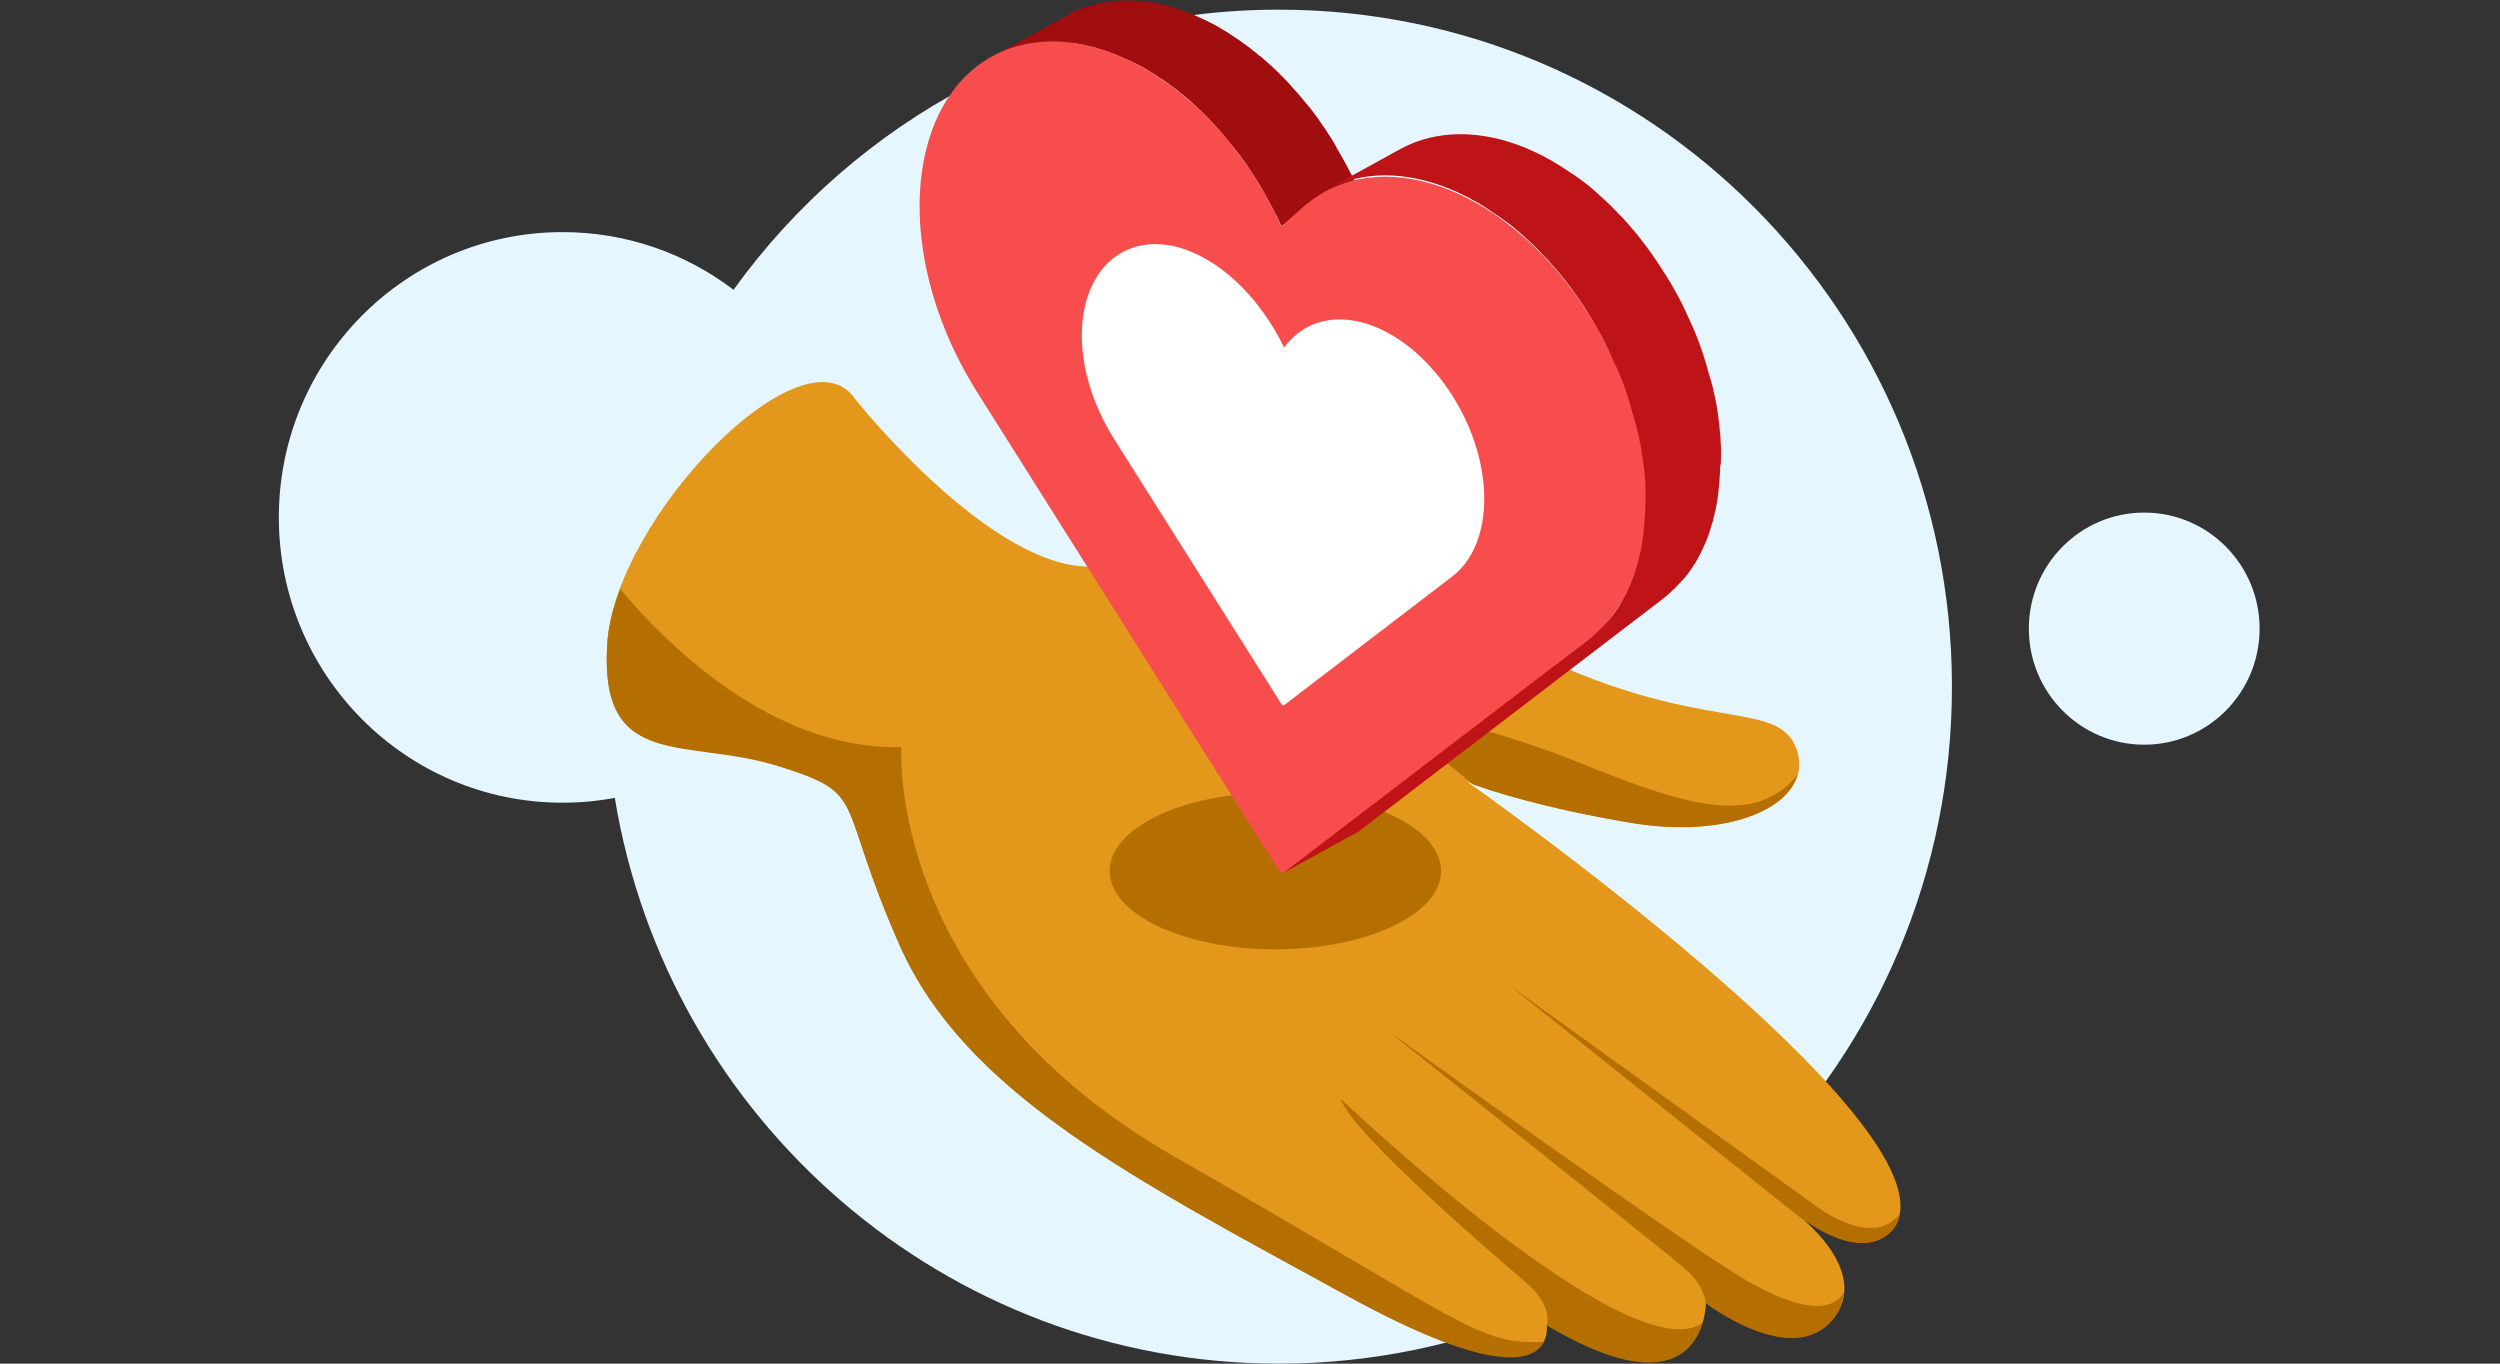 <svg width="88" height="48" viewBox="0 0 88 48" fill="none" xmlns="http://www.w3.org/2000/svg">
<rect x="0" y="0" width="88" height="48" fill="#333333" stroke="none"/>
<path fill-rule="evenodd" clip-rule="evenodd" d="M68.708 24.17C68.708 37.331 58.1 48 45.015 48C33.256 48 23.498 39.383 21.641 28.085C21.044 28.197 20.429 28.255 19.8 28.255C14.286 28.255 9.815 23.759 9.815 18.213C9.815 12.666 14.286 8.17 19.8 8.17C22.061 8.17 24.146 8.926 25.82 10.2C30.125 4.226 37.119 0.34 45.015 0.34C58.1 0.34 68.708 11.009 68.708 24.17ZM75.477 26.213C77.72 26.213 79.538 24.384 79.538 22.128C79.538 19.872 77.72 18.043 75.477 18.043C73.234 18.043 71.415 19.872 71.415 22.128C71.415 24.384 73.234 26.213 75.477 26.213Z" fill="#E5F6FF"/>
<g clip-path="url(#clip0)">
<path d="M30.114 14.063C30.114 14.063 34.495 19.572 37.983 19.925C41.471 20.277 44.731 17.788 51.996 21.956C59.26 26.124 62.423 24.442 63.201 26.276C63.979 28.119 61.269 29.6 57.432 28.958C53.595 28.316 51.648 27.52 51.648 27.52C51.648 27.52 68.654 39.458 66.748 43.099C66.748 43.099 65.934 44.754 63.259 42.746C63.259 42.746 65.933 44.744 64.503 46.449C63.062 48.155 60.049 45.856 60.049 45.856C60.049 45.856 60.064 49.977 54.442 46.629C54.442 46.629 55.008 49.751 47.441 45.608C39.873 41.465 33.963 38.459 31.663 33.252C29.363 28.046 30.607 27.945 27.382 26.946C24.157 25.947 21.108 27.137 21.372 22.677C21.635 18.216 28.32 11.358 30.114 14.063Z" fill="#E3971B"/>
<path d="M54.348 47.231C52.017 47.359 51.597 46.563 41.381 40.738C31.165 34.913 31.726 26.296 31.726 26.296C27.116 26.424 23.322 22.518 21.826 20.733C21.575 21.409 21.404 22.079 21.373 22.697C21.099 27.158 24.148 25.958 27.383 26.966C30.619 27.975 29.365 28.077 31.665 33.273C33.964 38.469 39.874 41.485 47.442 45.628C52.689 48.504 54.023 47.883 54.348 47.231Z" fill="#B56F00"/>
<path d="M59.932 46.563C57.392 48.389 47.19 38.677 47.19 38.677C47.604 39.915 52.675 44.261 53.69 45.121C54.706 45.992 54.443 46.65 54.443 46.65C58.526 49.086 59.626 47.572 59.932 46.563Z" fill="#B56F00"/>
<path d="M64.494 46.47C64.763 46.151 64.889 45.812 64.913 45.482C64.519 46.15 63.528 46.23 61.556 45.119C59.575 44.009 48.893 36.315 48.893 36.315C48.893 36.315 58.644 44.084 59.322 44.665C59.999 45.245 60.05 45.877 60.05 45.877C60.05 45.877 63.053 48.176 64.494 46.47Z" fill="#B56F00"/>
<path d="M66.739 43.12C66.801 43.002 66.841 42.866 66.871 42.73C65.874 44.01 63.852 42.401 63.852 42.401L53.161 34.707L63.251 42.767C65.935 44.764 66.739 43.12 66.739 43.12Z" fill="#B56F00"/>
<path d="M51.839 27.607C52.415 27.817 54.287 28.444 57.423 28.969C60.527 29.486 62.889 28.608 63.271 27.275C61.844 29.031 59.591 28.475 55.688 26.885C51.785 25.295 48.611 24.927 48.611 24.927L51.839 27.607Z" fill="#B56F00"/>
<path d="M44.893 33.416C48.114 33.416 50.726 32.181 50.726 30.657C50.726 29.133 48.114 27.898 44.893 27.898C41.672 27.898 39.06 29.133 39.06 30.657C39.06 32.181 41.672 33.416 44.893 33.416Z" fill="#B56F00"/>
<path d="M39.906 2.207C39.916 2.207 39.926 2.218 39.936 2.218C40.027 2.269 40.119 2.309 40.21 2.361C40.23 2.371 40.261 2.391 40.281 2.401C40.362 2.442 40.433 2.493 40.514 2.545C40.524 2.555 40.545 2.565 40.555 2.565C40.646 2.616 40.737 2.677 40.819 2.739C40.839 2.749 40.859 2.769 40.89 2.78C40.961 2.831 41.042 2.882 41.113 2.933C41.133 2.943 41.143 2.953 41.163 2.974C41.255 3.035 41.336 3.107 41.427 3.168C41.447 3.188 41.468 3.199 41.488 3.219C41.559 3.28 41.63 3.331 41.701 3.393C41.721 3.403 41.742 3.423 41.752 3.434C41.863 3.526 41.965 3.618 42.076 3.72C42.097 3.74 42.107 3.75 42.127 3.771C42.229 3.863 42.33 3.965 42.431 4.067C42.452 4.088 42.462 4.098 42.482 4.118C42.584 4.22 42.685 4.323 42.786 4.435C42.797 4.455 42.817 4.466 42.827 4.486C42.928 4.599 43.03 4.711 43.121 4.823C43.131 4.834 43.142 4.854 43.152 4.864C43.253 4.987 43.355 5.109 43.456 5.232L43.466 5.242C43.568 5.365 43.659 5.498 43.76 5.631C43.77 5.641 43.77 5.651 43.781 5.661C43.872 5.794 43.963 5.927 44.054 6.06C44.065 6.08 44.075 6.09 44.085 6.111C44.166 6.244 44.257 6.377 44.338 6.509C44.349 6.53 44.369 6.561 44.379 6.581C44.43 6.673 44.491 6.765 44.541 6.867C44.541 6.877 44.551 6.877 44.551 6.888C44.612 6.99 44.663 7.092 44.724 7.204C44.744 7.235 44.754 7.266 44.775 7.296C44.815 7.378 44.856 7.46 44.896 7.531C44.917 7.562 44.927 7.593 44.947 7.623C44.998 7.736 45.048 7.838 45.099 7.95L47.736 6.499C47.686 6.387 47.635 6.285 47.584 6.172C47.564 6.142 47.554 6.111 47.534 6.08C47.493 5.999 47.453 5.917 47.412 5.845C47.392 5.815 47.382 5.784 47.361 5.753C47.31 5.651 47.25 5.549 47.189 5.447C47.189 5.436 47.179 5.426 47.179 5.426C47.128 5.334 47.067 5.242 47.016 5.14C47.006 5.13 47.006 5.12 46.996 5.099C46.986 5.089 46.976 5.079 46.976 5.058C46.895 4.926 46.813 4.793 46.722 4.66C46.712 4.639 46.702 4.629 46.692 4.609C46.6 4.476 46.509 4.343 46.418 4.21C46.408 4.2 46.408 4.19 46.398 4.18C46.306 4.047 46.205 3.914 46.103 3.791L46.093 3.781C45.992 3.658 45.89 3.536 45.789 3.413C45.779 3.403 45.769 3.382 45.758 3.372C45.657 3.26 45.556 3.147 45.454 3.035C45.444 3.015 45.424 3.004 45.414 2.984C45.312 2.872 45.211 2.769 45.109 2.667C45.089 2.647 45.079 2.636 45.059 2.616C44.957 2.514 44.856 2.412 44.754 2.32C44.734 2.299 44.724 2.289 44.704 2.279C44.602 2.187 44.491 2.085 44.379 1.993C44.369 1.993 44.369 1.982 44.359 1.982C44.349 1.972 44.328 1.962 44.318 1.952C44.247 1.891 44.176 1.829 44.105 1.778C44.085 1.758 44.065 1.747 44.044 1.727C43.953 1.655 43.872 1.594 43.781 1.533C43.76 1.523 43.75 1.512 43.73 1.492C43.659 1.441 43.578 1.39 43.507 1.339C43.486 1.328 43.466 1.308 43.446 1.298C43.355 1.236 43.263 1.185 43.182 1.124C43.172 1.114 43.152 1.104 43.142 1.104C43.06 1.053 42.989 1.012 42.908 0.961C42.888 0.95 42.858 0.93 42.837 0.92C42.746 0.869 42.655 0.818 42.563 0.777C42.553 0.777 42.543 0.766 42.543 0.766C42.462 0.726 42.371 0.685 42.289 0.644C42.269 0.634 42.239 0.623 42.218 0.613C42.127 0.572 42.036 0.531 41.944 0.491C40.646 -0.041 39.328 -0.143 38.151 0.276C37.938 0.347 37.735 0.439 37.552 0.552L34.915 2.003C35.108 1.901 35.311 1.809 35.514 1.727C36.69 1.308 37.999 1.41 39.307 1.942C39.398 1.982 39.49 2.023 39.581 2.064C39.601 2.074 39.632 2.085 39.652 2.095C39.743 2.126 39.825 2.156 39.906 2.207Z" fill="#A10E10"/>
<path d="M55.922 11.057C58.62 15.328 58.62 20.458 55.902 22.533L45.211 30.708C45.17 30.728 45.14 30.728 45.109 30.718C45.069 30.708 45.038 30.667 45.008 30.626L34.377 13.775C34.053 13.254 33.748 12.702 33.495 12.14C31.405 7.542 32.308 2.872 35.513 1.717C36.69 1.298 37.999 1.4 39.307 1.931C41.569 2.851 43.78 5.038 45.099 7.961C45.484 7.654 45.779 7.337 46.124 7.082C47.483 6.05 49.258 5.978 51.033 6.693C52.798 7.409 54.573 8.921 55.922 11.057Z" fill="#F74D4D"/>
<path d="M60.578 16.156C60.578 16.105 60.578 16.044 60.578 15.993C60.578 15.911 60.578 15.839 60.578 15.758C60.578 15.696 60.568 15.645 60.568 15.584C60.568 15.512 60.558 15.431 60.558 15.359C60.558 15.298 60.548 15.236 60.538 15.175C60.528 15.104 60.528 15.022 60.517 14.95C60.507 14.889 60.497 14.828 60.497 14.766C60.487 14.695 60.477 14.613 60.467 14.542C60.456 14.48 60.446 14.409 60.436 14.347C60.426 14.276 60.416 14.194 60.396 14.123C60.386 14.061 60.365 13.99 60.355 13.928C60.335 13.857 60.325 13.775 60.304 13.704C60.294 13.642 60.274 13.571 60.254 13.509C60.233 13.438 60.213 13.356 60.193 13.285C60.172 13.223 60.152 13.152 60.132 13.091C60.112 13.019 60.091 12.937 60.071 12.866C60.051 12.794 60.031 12.733 60.01 12.661C59.99 12.59 59.959 12.518 59.939 12.437C59.919 12.365 59.889 12.304 59.868 12.232C59.838 12.161 59.818 12.089 59.787 12.007C59.757 11.936 59.736 11.874 59.706 11.803C59.675 11.731 59.645 11.66 59.615 11.578C59.584 11.507 59.554 11.445 59.523 11.374C59.493 11.302 59.462 11.231 59.422 11.159C59.391 11.088 59.361 11.026 59.331 10.955C59.3 10.883 59.26 10.812 59.229 10.74C59.199 10.669 59.158 10.607 59.128 10.546C59.087 10.475 59.057 10.403 59.016 10.331C58.976 10.27 58.945 10.198 58.905 10.137C58.864 10.066 58.823 9.994 58.783 9.923C58.773 9.902 58.763 9.882 58.742 9.861C58.691 9.769 58.631 9.677 58.57 9.585C58.478 9.442 58.397 9.309 58.306 9.177C58.276 9.136 58.245 9.085 58.215 9.044C58.154 8.952 58.093 8.87 58.032 8.788C57.992 8.737 57.961 8.686 57.921 8.635C57.86 8.563 57.809 8.482 57.748 8.41C57.708 8.359 57.667 8.308 57.627 8.257C57.566 8.185 57.515 8.114 57.454 8.053C57.413 8.001 57.363 7.95 57.322 7.899C57.261 7.838 57.211 7.766 57.15 7.705C57.109 7.654 57.058 7.603 57.008 7.562C56.947 7.501 56.896 7.439 56.835 7.378C56.785 7.327 56.744 7.286 56.693 7.235C56.632 7.174 56.572 7.123 56.521 7.072C56.47 7.031 56.429 6.98 56.379 6.939C56.318 6.888 56.257 6.837 56.196 6.775C56.166 6.755 56.145 6.724 56.115 6.704C56.095 6.683 56.064 6.663 56.044 6.642C56.004 6.601 55.953 6.571 55.912 6.53C55.851 6.489 55.801 6.438 55.74 6.397C55.689 6.366 55.648 6.326 55.598 6.295C55.537 6.254 55.486 6.213 55.425 6.172C55.375 6.142 55.334 6.111 55.283 6.08C55.222 6.039 55.162 5.999 55.101 5.958C55.05 5.927 55.009 5.896 54.959 5.866C54.898 5.825 54.837 5.794 54.776 5.753C54.736 5.723 54.685 5.702 54.644 5.672C54.583 5.631 54.512 5.6 54.452 5.569C54.411 5.549 54.37 5.518 54.33 5.498C54.259 5.457 54.188 5.426 54.117 5.396C54.086 5.375 54.046 5.365 54.015 5.345C53.904 5.293 53.802 5.253 53.691 5.201C52.139 4.568 50.577 4.547 49.299 5.242L46.661 6.693C47.939 5.988 49.491 6.019 51.043 6.653C51.155 6.693 51.256 6.745 51.368 6.796C51.398 6.816 51.439 6.826 51.469 6.847C51.54 6.877 51.611 6.918 51.682 6.949C51.723 6.969 51.764 6.99 51.804 7.02C51.865 7.051 51.936 7.092 51.997 7.123C52.037 7.143 52.088 7.174 52.129 7.204C52.19 7.245 52.25 7.276 52.311 7.317C52.362 7.347 52.403 7.378 52.443 7.409C52.504 7.45 52.565 7.491 52.626 7.531C52.676 7.562 52.717 7.593 52.768 7.623C52.828 7.664 52.879 7.705 52.94 7.746C52.991 7.777 53.031 7.818 53.082 7.848C53.143 7.889 53.194 7.94 53.255 7.981C53.295 8.022 53.346 8.053 53.386 8.093C53.437 8.134 53.488 8.175 53.539 8.226C53.599 8.277 53.66 8.328 53.721 8.39C53.772 8.431 53.812 8.482 53.863 8.523C53.924 8.574 53.985 8.635 54.036 8.686C54.086 8.727 54.127 8.778 54.178 8.829C54.239 8.891 54.289 8.952 54.35 9.013C54.401 9.064 54.441 9.105 54.492 9.156C54.553 9.218 54.604 9.279 54.664 9.35C54.705 9.401 54.756 9.453 54.796 9.504C54.857 9.575 54.908 9.636 54.969 9.708C55.009 9.759 55.05 9.81 55.091 9.861C55.151 9.933 55.202 10.015 55.263 10.086C55.304 10.137 55.344 10.188 55.375 10.239C55.435 10.321 55.496 10.413 55.557 10.495C55.588 10.536 55.618 10.577 55.648 10.628C55.74 10.761 55.831 10.893 55.912 11.037C55.983 11.149 56.054 11.261 56.115 11.374C56.156 11.445 56.196 11.517 56.237 11.588C56.277 11.65 56.308 11.721 56.348 11.783C56.389 11.854 56.429 11.925 56.46 11.997C56.49 12.069 56.531 12.13 56.561 12.201C56.602 12.273 56.632 12.345 56.663 12.416C56.693 12.488 56.724 12.549 56.754 12.62C56.785 12.692 56.815 12.764 56.856 12.835C56.886 12.907 56.916 12.968 56.947 13.039C56.977 13.111 57.008 13.182 57.038 13.254C57.069 13.326 57.089 13.387 57.119 13.458C57.15 13.53 57.17 13.601 57.2 13.683C57.221 13.755 57.251 13.816 57.271 13.888C57.292 13.959 57.322 14.031 57.342 14.112C57.363 14.184 57.383 14.245 57.403 14.317C57.424 14.388 57.444 14.46 57.464 14.542C57.484 14.613 57.505 14.675 57.525 14.746C57.545 14.818 57.566 14.889 57.586 14.971C57.606 15.032 57.616 15.104 57.637 15.165C57.657 15.236 57.667 15.308 57.687 15.39C57.697 15.451 57.718 15.523 57.728 15.584C57.738 15.655 57.758 15.727 57.769 15.809C57.779 15.87 57.789 15.942 57.799 16.003C57.809 16.075 57.819 16.156 57.829 16.228C57.84 16.289 57.85 16.35 57.86 16.412C57.87 16.483 57.88 16.565 57.88 16.637C57.89 16.698 57.89 16.759 57.9 16.82C57.91 16.892 57.91 16.974 57.91 17.045C57.91 17.107 57.921 17.158 57.921 17.219C57.921 17.301 57.921 17.372 57.921 17.454C57.921 17.505 57.921 17.566 57.921 17.617C57.921 17.699 57.921 17.781 57.91 17.863C57.91 17.914 57.91 17.955 57.91 18.006C57.9 18.149 57.89 18.282 57.88 18.425C57.88 18.466 57.87 18.507 57.87 18.547C57.86 18.639 57.85 18.742 57.84 18.834C57.829 18.885 57.829 18.936 57.819 18.987C57.809 19.069 57.789 19.161 57.779 19.242C57.769 19.293 57.758 19.345 57.748 19.385C57.728 19.467 57.708 19.559 57.687 19.641C57.677 19.682 57.667 19.733 57.657 19.774C57.627 19.876 57.596 19.978 57.566 20.07C57.556 20.09 57.556 20.121 57.545 20.142C57.505 20.264 57.464 20.377 57.413 20.499C57.403 20.53 57.383 20.561 57.373 20.591C57.332 20.673 57.302 20.755 57.261 20.837C57.241 20.877 57.221 20.918 57.2 20.959C57.16 21.031 57.129 21.102 57.089 21.163C57.058 21.215 57.028 21.266 56.998 21.327C56.987 21.347 56.977 21.368 56.957 21.388C56.906 21.47 56.856 21.552 56.795 21.623C56.785 21.634 56.774 21.654 56.764 21.664C56.714 21.726 56.663 21.787 56.612 21.848C56.592 21.869 56.582 21.889 56.561 21.899C56.501 21.971 56.44 22.042 56.369 22.104C56.358 22.114 56.348 22.124 56.348 22.124C56.288 22.185 56.227 22.247 56.166 22.298C56.145 22.318 56.125 22.328 56.115 22.349C56.044 22.41 55.973 22.471 55.892 22.533L45.201 30.708C45.201 30.708 45.19 30.708 45.19 30.718L47.828 29.267C47.828 29.267 47.838 29.267 47.838 29.257L58.529 21.082C58.6 21.02 58.681 20.959 58.752 20.898C58.773 20.877 58.793 20.867 58.803 20.847C58.864 20.785 58.925 20.734 58.986 20.673C58.996 20.663 59.006 20.653 59.006 20.653C59.067 20.581 59.138 20.52 59.199 20.448C59.219 20.428 59.229 20.407 59.249 20.397C59.3 20.336 59.351 20.274 59.402 20.213C59.412 20.203 59.422 20.183 59.432 20.172C59.483 20.101 59.544 20.019 59.594 19.937C59.605 19.917 59.615 19.896 59.635 19.876C59.655 19.845 59.675 19.815 59.696 19.784C59.706 19.764 59.716 19.743 59.726 19.723C59.767 19.651 59.807 19.59 59.838 19.518C59.858 19.477 59.878 19.436 59.899 19.396C59.939 19.314 59.97 19.232 60.01 19.15C60.02 19.12 60.041 19.089 60.051 19.058C60.102 18.946 60.142 18.823 60.183 18.701C60.193 18.68 60.193 18.65 60.203 18.629C60.233 18.527 60.264 18.435 60.294 18.333C60.304 18.292 60.315 18.241 60.325 18.2C60.345 18.118 60.365 18.037 60.386 17.945C60.396 17.893 60.406 17.842 60.416 17.802C60.436 17.72 60.446 17.628 60.456 17.546C60.467 17.495 60.477 17.444 60.477 17.403C60.487 17.311 60.497 17.219 60.507 17.117C60.507 17.076 60.517 17.035 60.517 16.994C60.528 16.861 60.538 16.718 60.548 16.575C60.548 16.524 60.548 16.483 60.548 16.432C60.578 16.32 60.578 16.238 60.578 16.156Z" fill="#BF1417"/>
<path d="M51.114 20.295C52.615 19.15 52.626 16.299 51.124 13.928C50.374 12.743 49.39 11.905 48.416 11.507C47.432 11.108 46.448 11.149 45.698 11.721C45.515 11.864 45.343 12.038 45.201 12.232C44.399 10.587 43.172 9.371 41.924 8.86C41.204 8.563 40.474 8.502 39.825 8.737C38.049 9.381 37.542 11.966 38.709 14.511C38.851 14.828 39.013 15.124 39.196 15.42L45.099 24.771C45.109 24.791 45.13 24.812 45.15 24.822C45.17 24.832 45.18 24.832 45.201 24.822L51.114 20.295Z" fill="white"/>
</g>
<defs>
<clipPath id="clip0">
<rect width="47.723" height="48" fill="white" transform="translate(20.308)"/>
</clipPath>
</defs>
</svg>
